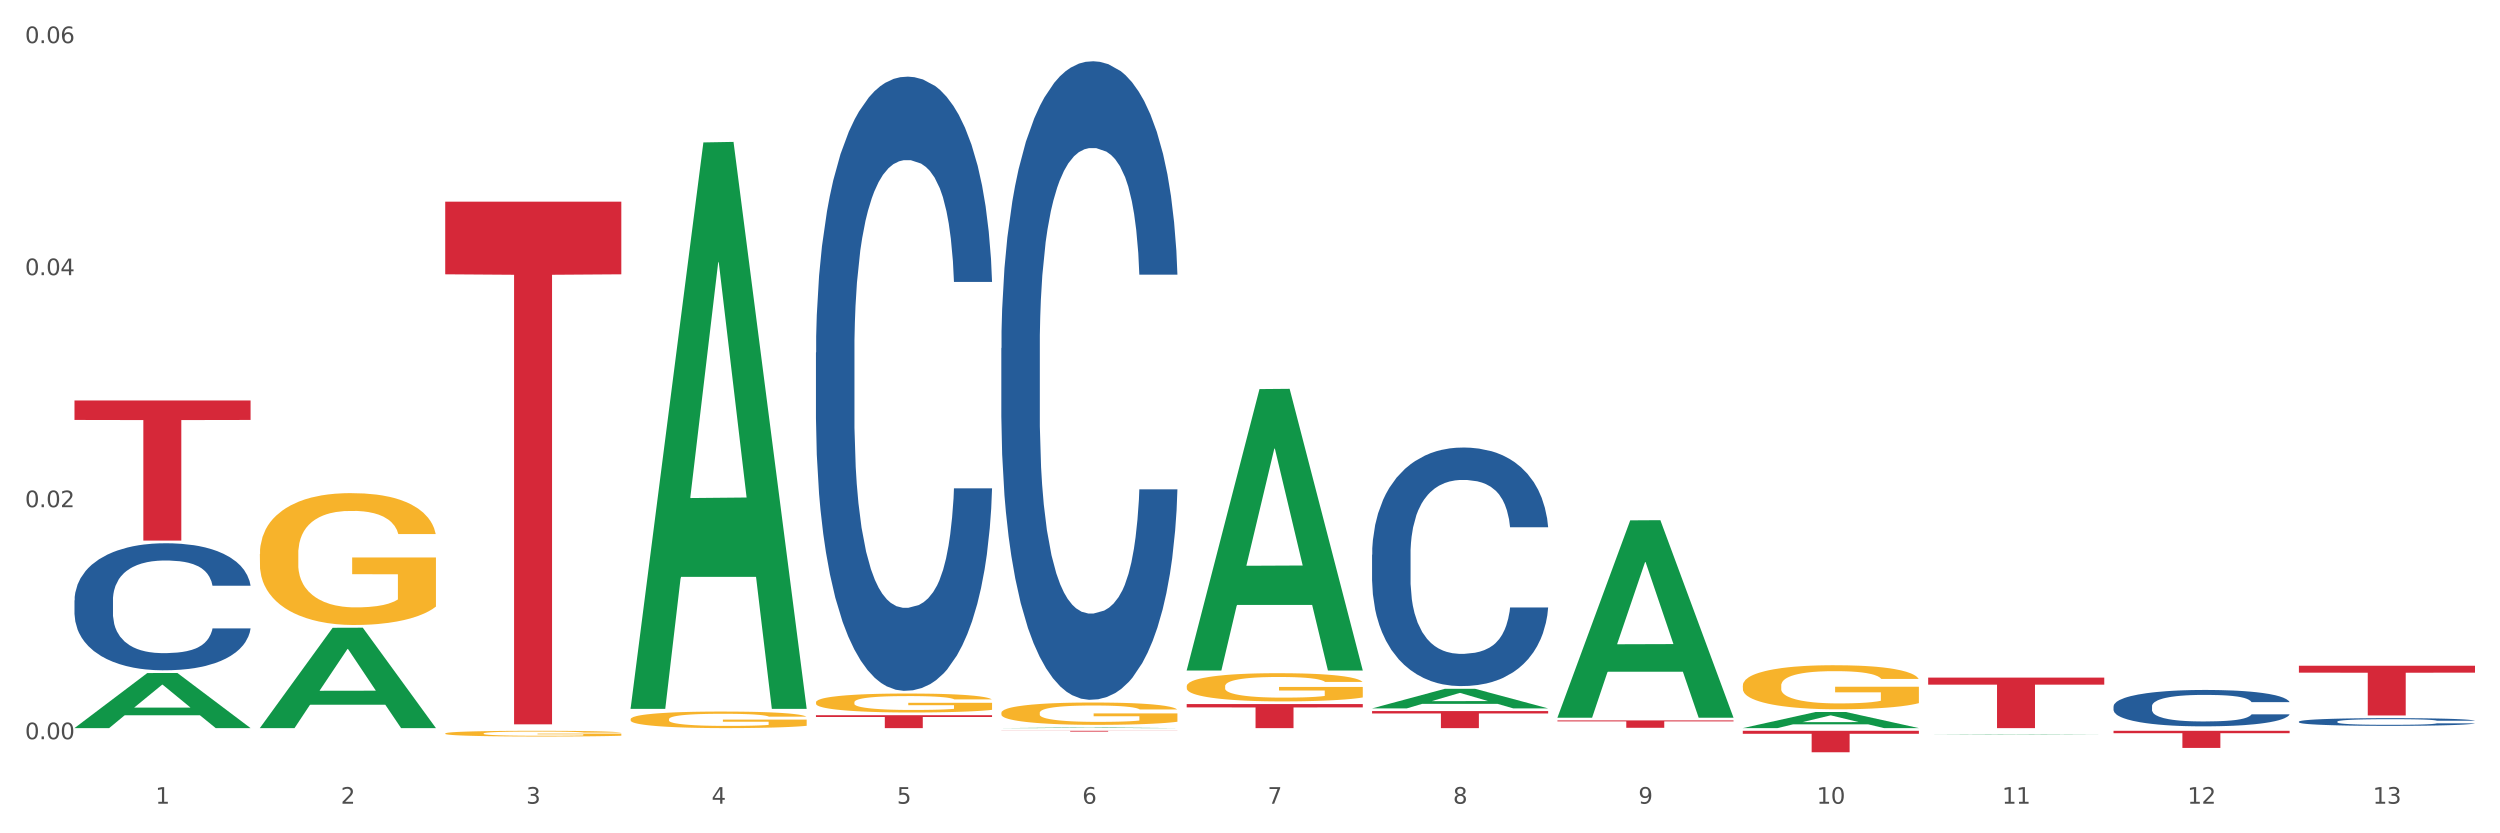 <?xml version="1.0" encoding="utf-8" standalone="no"?>
<!DOCTYPE svg PUBLIC "-//W3C//DTD SVG 1.1//EN"
  "http://www.w3.org/Graphics/SVG/1.1/DTD/svg11.dtd">
<svg xmlns:xlink="http://www.w3.org/1999/xlink" width="1080pt" height="360pt" viewBox="0 0 1080 360" xmlns="http://www.w3.org/2000/svg" version="1.1">
 <rect x="0" y="0" width="1080" height="360" fill="#333333" stroke="none"/>
 <defs>
  <style type="text/css">*{stroke-linejoin: round; stroke-linecap: butt}</style>
 </defs>
 <g id="figure_1">
  <g id="patch_1">
   <path d="M 0 360 
L 1080 360 
L 1080 0 
L 0 0 
z
" style="fill: #ffffff; stroke: #ffffff; stroke-linejoin: miter"/>
  </g>
  <g id="axes_1">
   <g id="matplotlib.axis_1">
    <g id="xtick_1">
     <g id="text_1">
      <!-- 1 -->
      <g style="fill: #4d4d4d" transform="translate(67.159 347.204) scale(0.096 -0.096)">
       <defs>
        <path id="DejaVuSans-31" d="M 794 531 
L 1825 531 
L 1825 4091 
L 703 3866 
L 703 4441 
L 1819 4666 
L 2450 4666 
L 2450 531 
L 3481 531 
L 3481 0 
L 794 0 
L 794 531 
z
" transform="scale(0.016)"/>
       </defs>
       <use xlink:href="#DejaVuSans-31"/>
      </g>
     </g>
    </g>
    <g id="xtick_2">
     <g id="text_2">
      <!-- 2 -->
      <g style="fill: #4d4d4d" transform="translate(147.238 347.204) scale(0.096 -0.096)">
       <defs>
        <path id="DejaVuSans-32" d="M 1228 531 
L 3431 531 
L 3431 0 
L 469 0 
L 469 531 
Q 828 903 1448 1529 
Q 2069 2156 2228 2338 
Q 2531 2678 2651 2914 
Q 2772 3150 2772 3378 
Q 2772 3750 2511 3984 
Q 2250 4219 1831 4219 
Q 1534 4219 1204 4116 
Q 875 4013 500 3803 
L 500 4441 
Q 881 4594 1212 4672 
Q 1544 4750 1819 4750 
Q 2544 4750 2975 4387 
Q 3406 4025 3406 3419 
Q 3406 3131 3298 2873 
Q 3191 2616 2906 2266 
Q 2828 2175 2409 1742 
Q 1991 1309 1228 531 
z
" transform="scale(0.016)"/>
       </defs>
       <use xlink:href="#DejaVuSans-32"/>
      </g>
     </g>
    </g>
    <g id="xtick_3">
     <g id="text_3">
      <!-- 3 -->
      <g style="fill: #4d4d4d" transform="translate(227.317 347.204) scale(0.096 -0.096)">
       <defs>
        <path id="DejaVuSans-33" d="M 2597 2516 
Q 3050 2419 3304 2112 
Q 3559 1806 3559 1356 
Q 3559 666 3084 287 
Q 2609 -91 1734 -91 
Q 1441 -91 1130 -33 
Q 819 25 488 141 
L 488 750 
Q 750 597 1062 519 
Q 1375 441 1716 441 
Q 2309 441 2620 675 
Q 2931 909 2931 1356 
Q 2931 1769 2642 2001 
Q 2353 2234 1838 2234 
L 1294 2234 
L 1294 2753 
L 1863 2753 
Q 2328 2753 2575 2939 
Q 2822 3125 2822 3475 
Q 2822 3834 2567 4026 
Q 2313 4219 1838 4219 
Q 1578 4219 1281 4162 
Q 984 4106 628 3988 
L 628 4550 
Q 988 4650 1302 4700 
Q 1616 4750 1894 4750 
Q 2613 4750 3031 4423 
Q 3450 4097 3450 3541 
Q 3450 3153 3228 2886 
Q 3006 2619 2597 2516 
z
" transform="scale(0.016)"/>
       </defs>
       <use xlink:href="#DejaVuSans-33"/>
      </g>
     </g>
    </g>
    <g id="xtick_4">
     <g id="text_4">
      <!-- 4 -->
      <g style="fill: #4d4d4d" transform="translate(307.396 347.204) scale(0.096 -0.096)">
       <defs>
        <path id="DejaVuSans-34" d="M 2419 4116 
L 825 1625 
L 2419 1625 
L 2419 4116 
z
M 2253 4666 
L 3047 4666 
L 3047 1625 
L 3713 1625 
L 3713 1100 
L 3047 1100 
L 3047 0 
L 2419 0 
L 2419 1100 
L 313 1100 
L 313 1709 
L 2253 4666 
z
" transform="scale(0.016)"/>
       </defs>
       <use xlink:href="#DejaVuSans-34"/>
      </g>
     </g>
    </g>
    <g id="xtick_5">
     <g id="text_5">
      <!-- 5 -->
      <g style="fill: #4d4d4d" transform="translate(387.475 347.204) scale(0.096 -0.096)">
       <defs>
        <path id="DejaVuSans-35" d="M 691 4666 
L 3169 4666 
L 3169 4134 
L 1269 4134 
L 1269 2991 
Q 1406 3038 1543 3061 
Q 1681 3084 1819 3084 
Q 2600 3084 3056 2656 
Q 3513 2228 3513 1497 
Q 3513 744 3044 326 
Q 2575 -91 1722 -91 
Q 1428 -91 1123 -41 
Q 819 9 494 109 
L 494 744 
Q 775 591 1075 516 
Q 1375 441 1709 441 
Q 2250 441 2565 725 
Q 2881 1009 2881 1497 
Q 2881 1984 2565 2268 
Q 2250 2553 1709 2553 
Q 1456 2553 1204 2497 
Q 953 2441 691 2322 
L 691 4666 
z
" transform="scale(0.016)"/>
       </defs>
       <use xlink:href="#DejaVuSans-35"/>
      </g>
     </g>
    </g>
    <g id="xtick_6">
     <g id="text_6">
      <!-- 6 -->
      <g style="fill: #4d4d4d" transform="translate(467.554 347.204) scale(0.096 -0.096)">
       <defs>
        <path id="DejaVuSans-36" d="M 2113 2584 
Q 1688 2584 1439 2293 
Q 1191 2003 1191 1497 
Q 1191 994 1439 701 
Q 1688 409 2113 409 
Q 2538 409 2786 701 
Q 3034 994 3034 1497 
Q 3034 2003 2786 2293 
Q 2538 2584 2113 2584 
z
M 3366 4563 
L 3366 3988 
Q 3128 4100 2886 4159 
Q 2644 4219 2406 4219 
Q 1781 4219 1451 3797 
Q 1122 3375 1075 2522 
Q 1259 2794 1537 2939 
Q 1816 3084 2150 3084 
Q 2853 3084 3261 2657 
Q 3669 2231 3669 1497 
Q 3669 778 3244 343 
Q 2819 -91 2113 -91 
Q 1303 -91 875 529 
Q 447 1150 447 2328 
Q 447 3434 972 4092 
Q 1497 4750 2381 4750 
Q 2619 4750 2861 4703 
Q 3103 4656 3366 4563 
z
" transform="scale(0.016)"/>
       </defs>
       <use xlink:href="#DejaVuSans-36"/>
      </g>
     </g>
    </g>
    <g id="xtick_7">
     <g id="text_7">
      <!-- 7 -->
      <g style="fill: #4d4d4d" transform="translate(547.634 347.204) scale(0.096 -0.096)">
       <defs>
        <path id="DejaVuSans-37" d="M 525 4666 
L 3525 4666 
L 3525 4397 
L 1831 0 
L 1172 0 
L 2766 4134 
L 525 4134 
L 525 4666 
z
" transform="scale(0.016)"/>
       </defs>
       <use xlink:href="#DejaVuSans-37"/>
      </g>
     </g>
    </g>
    <g id="xtick_8">
     <g id="text_8">
      <!-- 8 -->
      <g style="fill: #4d4d4d" transform="translate(627.713 347.204) scale(0.096 -0.096)">
       <defs>
        <path id="DejaVuSans-38" d="M 2034 2216 
Q 1584 2216 1326 1975 
Q 1069 1734 1069 1313 
Q 1069 891 1326 650 
Q 1584 409 2034 409 
Q 2484 409 2743 651 
Q 3003 894 3003 1313 
Q 3003 1734 2745 1975 
Q 2488 2216 2034 2216 
z
M 1403 2484 
Q 997 2584 770 2862 
Q 544 3141 544 3541 
Q 544 4100 942 4425 
Q 1341 4750 2034 4750 
Q 2731 4750 3128 4425 
Q 3525 4100 3525 3541 
Q 3525 3141 3298 2862 
Q 3072 2584 2669 2484 
Q 3125 2378 3379 2068 
Q 3634 1759 3634 1313 
Q 3634 634 3220 271 
Q 2806 -91 2034 -91 
Q 1263 -91 848 271 
Q 434 634 434 1313 
Q 434 1759 690 2068 
Q 947 2378 1403 2484 
z
M 1172 3481 
Q 1172 3119 1398 2916 
Q 1625 2713 2034 2713 
Q 2441 2713 2670 2916 
Q 2900 3119 2900 3481 
Q 2900 3844 2670 4047 
Q 2441 4250 2034 4250 
Q 1625 4250 1398 4047 
Q 1172 3844 1172 3481 
z
" transform="scale(0.016)"/>
       </defs>
       <use xlink:href="#DejaVuSans-38"/>
      </g>
     </g>
    </g>
    <g id="xtick_9">
     <g id="text_9">
      <!-- 9 -->
      <g style="fill: #4d4d4d" transform="translate(707.792 347.204) scale(0.096 -0.096)">
       <defs>
        <path id="DejaVuSans-39" d="M 703 97 
L 703 672 
Q 941 559 1184 500 
Q 1428 441 1663 441 
Q 2288 441 2617 861 
Q 2947 1281 2994 2138 
Q 2813 1869 2534 1725 
Q 2256 1581 1919 1581 
Q 1219 1581 811 2004 
Q 403 2428 403 3163 
Q 403 3881 828 4315 
Q 1253 4750 1959 4750 
Q 2769 4750 3195 4129 
Q 3622 3509 3622 2328 
Q 3622 1225 3098 567 
Q 2575 -91 1691 -91 
Q 1453 -91 1209 -44 
Q 966 3 703 97 
z
M 1959 2075 
Q 2384 2075 2632 2365 
Q 2881 2656 2881 3163 
Q 2881 3666 2632 3958 
Q 2384 4250 1959 4250 
Q 1534 4250 1286 3958 
Q 1038 3666 1038 3163 
Q 1038 2656 1286 2365 
Q 1534 2075 1959 2075 
z
" transform="scale(0.016)"/>
       </defs>
       <use xlink:href="#DejaVuSans-39"/>
      </g>
     </g>
    </g>
    <g id="xtick_10">
     <g id="text_10">
      <!-- 10 -->
      <g style="fill: #4d4d4d" transform="translate(784.817 347.204) scale(0.096 -0.096)">
       <defs>
        <path id="DejaVuSans-30" d="M 2034 4250 
Q 1547 4250 1301 3770 
Q 1056 3291 1056 2328 
Q 1056 1369 1301 889 
Q 1547 409 2034 409 
Q 2525 409 2770 889 
Q 3016 1369 3016 2328 
Q 3016 3291 2770 3770 
Q 2525 4250 2034 4250 
z
M 2034 4750 
Q 2819 4750 3233 4129 
Q 3647 3509 3647 2328 
Q 3647 1150 3233 529 
Q 2819 -91 2034 -91 
Q 1250 -91 836 529 
Q 422 1150 422 2328 
Q 422 3509 836 4129 
Q 1250 4750 2034 4750 
z
" transform="scale(0.016)"/>
       </defs>
       <use xlink:href="#DejaVuSans-31"/>
       <use xlink:href="#DejaVuSans-30" transform="translate(63.623 0)"/>
      </g>
     </g>
    </g>
    <g id="xtick_11">
     <g id="text_11">
      <!-- 11 -->
      <g style="fill: #4d4d4d" transform="translate(864.896 347.204) scale(0.096 -0.096)">
       <use xlink:href="#DejaVuSans-31"/>
       <use xlink:href="#DejaVuSans-31" transform="translate(63.623 0)"/>
      </g>
     </g>
    </g>
    <g id="xtick_12">
     <g id="text_12">
      <!-- 12 -->
      <g style="fill: #4d4d4d" transform="translate(944.975 347.204) scale(0.096 -0.096)">
       <use xlink:href="#DejaVuSans-31"/>
       <use xlink:href="#DejaVuSans-32" transform="translate(63.623 0)"/>
      </g>
     </g>
    </g>
    <g id="xtick_13">
     <g id="text_13">
      <!-- 13 -->
      <g style="fill: #4d4d4d" transform="translate(1025.054 347.204) scale(0.096 -0.096)">
       <use xlink:href="#DejaVuSans-31"/>
       <use xlink:href="#DejaVuSans-33" transform="translate(63.623 0)"/>
      </g>
     </g>
    </g>
    <g id="xtick_14"/>
    <g id="xtick_15"/>
    <g id="xtick_16"/>
    <g id="xtick_17"/>
    <g id="xtick_18"/>
    <g id="xtick_19"/>
    <g id="xtick_20"/>
    <g id="xtick_21"/>
    <g id="xtick_22"/>
    <g id="xtick_23"/>
    <g id="xtick_24"/>
    <g id="xtick_25"/>
   </g>
   <g id="matplotlib.axis_2">
    <g id="ytick_1">
     <g id="text_14">
      <!-- 0.00 -->
      <g style="fill: #4d4d4d" transform="translate(10.8 319.35) scale(0.096 -0.096)">
       <defs>
        <path id="DejaVuSans-2e" d="M 684 794 
L 1344 794 
L 1344 0 
L 684 0 
L 684 794 
z
" transform="scale(0.016)"/>
       </defs>
       <use xlink:href="#DejaVuSans-30"/>
       <use xlink:href="#DejaVuSans-2e" transform="translate(63.623 0)"/>
       <use xlink:href="#DejaVuSans-30" transform="translate(95.41 0)"/>
       <use xlink:href="#DejaVuSans-30" transform="translate(159.033 0)"/>
      </g>
     </g>
    </g>
    <g id="ytick_2">
     <g id="text_15">
      <!-- 0.02 -->
      <g style="fill: #4d4d4d" transform="translate(10.8 219.111) scale(0.096 -0.096)">
       <use xlink:href="#DejaVuSans-30"/>
       <use xlink:href="#DejaVuSans-2e" transform="translate(63.623 0)"/>
       <use xlink:href="#DejaVuSans-30" transform="translate(95.41 0)"/>
       <use xlink:href="#DejaVuSans-32" transform="translate(159.033 0)"/>
      </g>
     </g>
    </g>
    <g id="ytick_3">
     <g id="text_16">
      <!-- 0.04 -->
      <g style="fill: #4d4d4d" transform="translate(10.8 118.872) scale(0.096 -0.096)">
       <use xlink:href="#DejaVuSans-30"/>
       <use xlink:href="#DejaVuSans-2e" transform="translate(63.623 0)"/>
       <use xlink:href="#DejaVuSans-30" transform="translate(95.41 0)"/>
       <use xlink:href="#DejaVuSans-34" transform="translate(159.033 0)"/>
      </g>
     </g>
    </g>
    <g id="ytick_4">
     <g id="text_17">
      <!-- 0.06 -->
      <g style="fill: #4d4d4d" transform="translate(10.8 18.633) scale(0.096 -0.096)">
       <use xlink:href="#DejaVuSans-30"/>
       <use xlink:href="#DejaVuSans-2e" transform="translate(63.623 0)"/>
       <use xlink:href="#DejaVuSans-30" transform="translate(95.41 0)"/>
       <use xlink:href="#DejaVuSans-36" transform="translate(159.033 0)"/>
      </g>
     </g>
    </g>
    <g id="ytick_5"/>
    <g id="ytick_6"/>
    <g id="ytick_7"/>
   </g>
   <g id="PolyCollection_1">
    <path d="M 32.175 314.501 
L 32.253 314.479 
L 63.625 290.755 
L 76.644 290.732 
L 108.25 314.546 
L 93.192 314.546 
L 86.369 309 
L 53.978 309 
L 53.743 309.09 
L 47.155 314.546 
L 32.175 314.546 
L 32.175 314.501 
L 58.056 305.691 
L 82.291 305.669 
L 70.291 295.808 
L 70.134 295.763 
L 69.977 295.83 
L 57.978 305.669 
L 58.056 305.691 
L 32.175 314.501 
z
" clip-path="url(#p6a5f1aba1d)" style="fill: #109648"/>
    <path d="M 672.808 311.21 
L 748.883 311.21 
L 748.883 311.654 
L 718.958 311.657 
L 718.958 314.408 
L 702.553 314.408 
L 702.553 311.657 
L 672.808 311.654 
L 672.808 311.213 
L 672.808 311.21 
z
" clip-path="url(#p6a5f1aba1d)" style="fill: #d62839"/>
    <path d="M 592.729 307.191 
L 668.804 307.191 
L 668.804 308.213 
L 638.879 308.22 
L 638.879 314.546 
L 622.474 314.546 
L 622.474 308.22 
L 592.729 308.213 
L 592.729 307.198 
L 592.729 307.191 
z
" clip-path="url(#p6a5f1aba1d)" style="fill: #d62839"/>
    <path d="M 512.65 304.161 
L 588.725 304.161 
L 588.725 305.604 
L 558.8 305.614 
L 558.8 314.546 
L 542.395 314.546 
L 542.395 305.614 
L 512.65 305.604 
L 512.65 304.171 
L 512.65 304.161 
z
" clip-path="url(#p6a5f1aba1d)" style="fill: #d62839"/>
    <path d="M 352.492 152.328 
L 352.582 152.085 
L 352.582 145.3 
L 352.851 136.092 
L 353.84 119.13 
L 355.099 106.287 
L 357.258 91.263 
L 358.427 84.962 
L 359.955 77.935 
L 363.103 66.546 
L 366.699 56.853 
L 369.217 51.522 
L 371.106 48.13 
L 375.332 42.072 
L 377.76 39.406 
L 380.278 37.225 
L 382.436 35.771 
L 386.033 34.075 
L 388.911 33.348 
L 392.238 33.106 
L 395.025 33.348 
L 398.712 34.317 
L 404.108 37.225 
L 406.176 38.921 
L 408.963 41.829 
L 411.841 45.706 
L 414.179 49.584 
L 416.877 55.157 
L 419.664 62.427 
L 422.362 71.635 
L 424.25 80.116 
L 425.779 89.082 
L 427.128 99.986 
L 428.117 111.86 
L 428.567 121.795 
L 412.111 121.795 
L 411.661 112.829 
L 410.762 103.136 
L 409.863 96.594 
L 408.874 91.263 
L 407.345 85.205 
L 405.996 81.328 
L 403.748 76.724 
L 401.68 73.816 
L 399.971 72.119 
L 397.903 70.665 
L 393.497 69.212 
L 390.349 69.212 
L 388.371 69.696 
L 385.943 70.908 
L 383.875 72.604 
L 381.447 75.512 
L 379.559 78.662 
L 377.67 82.782 
L 376.591 85.689 
L 374.972 91.02 
L 373.893 95.382 
L 372.455 102.894 
L 371.645 108.225 
L 370.207 122.037 
L 369.577 132.215 
L 369.307 139.242 
L 369.127 146.997 
L 369.127 184.799 
L 369.667 201.761 
L 370.117 209.031 
L 370.836 217.27 
L 372.185 227.932 
L 374.163 238.351 
L 376.231 245.863 
L 377.94 250.467 
L 379.559 253.86 
L 381.177 256.525 
L 383.155 258.949 
L 384.774 260.403 
L 387.202 261.857 
L 390.08 262.583 
L 392.328 262.583 
L 396.914 261.372 
L 398.982 260.16 
L 400.96 258.464 
L 403.118 255.798 
L 404.827 252.891 
L 405.816 250.71 
L 407.435 246.106 
L 408.694 241.259 
L 409.773 235.686 
L 410.492 230.839 
L 411.302 223.57 
L 411.931 215.331 
L 412.111 210.969 
L 428.567 210.969 
L 428.207 219.693 
L 427.578 228.174 
L 426.319 239.563 
L 425.33 246.106 
L 423.801 254.102 
L 422.182 260.887 
L 419.934 268.399 
L 417.866 273.973 
L 415.708 278.819 
L 413.37 283.181 
L 409.143 289.239 
L 407.615 290.935 
L 404.377 293.843 
L 401.86 295.539 
L 398.173 297.235 
L 394.396 298.205 
L 390.439 298.447 
L 386.932 297.962 
L 383.066 296.508 
L 380.638 295.054 
L 377.94 292.874 
L 374.793 289.481 
L 371.825 285.362 
L 369.038 280.515 
L 366.43 274.942 
L 364.002 268.641 
L 360.854 258.222 
L 358.516 248.044 
L 356.808 238.594 
L 355.639 230.597 
L 354.47 220.42 
L 353.84 213.392 
L 352.851 196.43 
L 352.492 180.679 
L 352.492 152.328 
z
" clip-path="url(#p6a5f1aba1d)" style="fill: #255c99"/>
    <path d="M 352.492 308.953 
L 428.567 308.953 
L 428.567 309.73 
L 398.641 309.735 
L 398.641 314.546 
L 382.237 314.546 
L 382.237 309.735 
L 352.492 309.73 
L 352.492 308.958 
L 352.492 308.953 
z
" clip-path="url(#p6a5f1aba1d)" style="fill: #d62839"/>
    <path d="M 192.333 87.12 
L 268.408 87.12 
L 268.408 118.497 
L 238.483 118.709 
L 238.483 312.905 
L 222.078 312.905 
L 222.078 118.709 
L 192.333 118.497 
L 192.333 87.332 
L 192.333 87.12 
z
" clip-path="url(#p6a5f1aba1d)" style="fill: #d62839"/>
    <path d="M 32.175 173.005 
L 108.25 173.005 
L 108.25 181.416 
L 78.325 181.473 
L 78.325 233.527 
L 61.92 233.527 
L 61.92 181.473 
L 32.175 181.416 
L 32.175 173.062 
L 32.175 173.005 
z
" clip-path="url(#p6a5f1aba1d)" style="fill: #d62839"/>
    <path d="M 752.887 296.174 
L 752.977 296.157 
L 752.977 295.531 
L 753.157 294.992 
L 754.055 293.687 
L 755.402 292.609 
L 756.39 292.035 
L 757.378 291.566 
L 758.546 291.096 
L 759.983 290.609 
L 762.588 289.896 
L 764.204 289.531 
L 766.18 289.148 
L 769.773 288.592 
L 772.378 288.279 
L 775.072 288.018 
L 779.473 287.705 
L 782.347 287.566 
L 785.401 287.461 
L 789.084 287.392 
L 791.868 287.374 
L 797.976 287.427 
L 803.185 287.583 
L 805.7 287.705 
L 808.933 287.914 
L 810.64 288.053 
L 813.424 288.331 
L 816.298 288.696 
L 818.274 289.009 
L 821.238 289.6 
L 823.484 290.192 
L 825.549 290.922 
L 826.627 291.426 
L 827.436 291.896 
L 828.154 292.435 
L 828.873 293.287 
L 812.706 293.287 
L 812.077 292.679 
L 811.089 292.105 
L 809.652 291.548 
L 808.394 291.2 
L 806.239 290.766 
L 804.263 290.487 
L 802.197 290.279 
L 799.682 290.105 
L 797.706 290.018 
L 794.922 289.948 
L 789.443 289.966 
L 785.76 290.105 
L 783.246 290.279 
L 781.629 290.435 
L 780.192 290.609 
L 778.575 290.853 
L 776.689 291.218 
L 775.342 291.548 
L 773.994 291.966 
L 772.917 292.383 
L 771.929 292.87 
L 771.12 293.392 
L 770.492 293.931 
L 769.953 294.592 
L 769.504 295.687 
L 769.504 298.07 
L 769.683 298.609 
L 770.132 299.322 
L 770.671 299.861 
L 771.569 300.504 
L 772.378 300.939 
L 773.905 301.565 
L 775.611 302.087 
L 776.958 302.417 
L 778.306 302.696 
L 780.641 303.078 
L 783.246 303.391 
L 785.491 303.583 
L 788.545 303.757 
L 790.611 303.826 
L 792.407 303.861 
L 796.808 303.861 
L 799.952 303.809 
L 803.454 303.687 
L 806.149 303.53 
L 808.394 303.339 
L 810.909 303.026 
L 812.526 302.73 
L 812.526 299.096 
L 792.766 299.078 
L 792.766 296.661 
L 828.963 296.661 
L 828.963 303.757 
L 827.436 304.122 
L 825.729 304.452 
L 823.933 304.748 
L 821.238 305.113 
L 818.005 305.461 
L 815.131 305.704 
L 812.077 305.913 
L 808.484 306.104 
L 803.814 306.278 
L 800.94 306.348 
L 797.347 306.4 
L 793.125 306.417 
L 789.443 306.383 
L 785.85 306.296 
L 782.078 306.139 
L 778.395 305.913 
L 775.611 305.687 
L 772.827 305.409 
L 769.863 305.043 
L 767.528 304.696 
L 765.731 304.383 
L 763.755 303.983 
L 761.6 303.461 
L 759.983 302.991 
L 758.546 302.504 
L 757.019 301.878 
L 755.941 301.339 
L 754.863 300.661 
L 754.235 300.157 
L 753.516 299.374 
L 752.977 298.278 
L 752.887 296.174 
z
" clip-path="url(#p6a5f1aba1d)" style="fill: #f7b32b"/>
    <path d="M 752.887 315.703 
L 828.963 315.703 
L 828.963 316.992 
L 799.037 317.001 
L 799.037 324.983 
L 782.632 324.983 
L 782.632 317.001 
L 752.887 316.992 
L 752.887 315.711 
L 752.887 315.703 
z
" clip-path="url(#p6a5f1aba1d)" style="fill: #d62839"/>
    <path d="M 512.65 296.449 
L 512.74 296.437 
L 512.74 296.037 
L 512.919 295.692 
L 513.818 294.857 
L 515.165 294.167 
L 516.153 293.8 
L 517.141 293.499 
L 518.308 293.199 
L 519.745 292.887 
L 522.35 292.431 
L 523.967 292.197 
L 525.943 291.952 
L 529.536 291.596 
L 532.14 291.396 
L 534.835 291.229 
L 539.236 291.028 
L 542.11 290.939 
L 545.164 290.873 
L 548.846 290.828 
L 551.631 290.817 
L 557.738 290.85 
L 562.948 290.95 
L 565.462 291.028 
L 568.696 291.162 
L 570.402 291.251 
L 573.187 291.429 
L 576.061 291.663 
L 578.037 291.863 
L 581.001 292.242 
L 583.246 292.62 
L 585.312 293.087 
L 586.39 293.41 
L 587.198 293.711 
L 587.917 294.056 
L 588.635 294.601 
L 572.468 294.601 
L 571.839 294.211 
L 570.851 293.844 
L 569.414 293.488 
L 568.157 293.265 
L 566.001 292.987 
L 564.025 292.809 
L 561.96 292.676 
L 559.445 292.564 
L 557.469 292.509 
L 554.684 292.464 
L 549.206 292.475 
L 545.523 292.564 
L 543.008 292.676 
L 541.391 292.776 
L 539.954 292.887 
L 538.338 293.043 
L 536.451 293.277 
L 535.104 293.488 
L 533.757 293.755 
L 532.679 294.022 
L 531.691 294.334 
L 530.883 294.668 
L 530.254 295.013 
L 529.715 295.436 
L 529.266 296.137 
L 529.266 297.662 
L 529.446 298.007 
L 529.895 298.463 
L 530.434 298.808 
L 531.332 299.22 
L 532.14 299.498 
L 533.667 299.899 
L 535.374 300.233 
L 536.721 300.444 
L 538.068 300.622 
L 540.403 300.867 
L 543.008 301.067 
L 545.254 301.19 
L 548.307 301.301 
L 550.373 301.346 
L 552.169 301.368 
L 556.571 301.368 
L 559.714 301.335 
L 563.217 301.257 
L 565.912 301.157 
L 568.157 301.034 
L 570.672 300.834 
L 572.289 300.645 
L 572.289 298.318 
L 552.529 298.307 
L 552.529 296.76 
L 588.725 296.76 
L 588.725 301.301 
L 587.198 301.535 
L 585.492 301.746 
L 583.695 301.936 
L 581.001 302.169 
L 577.767 302.392 
L 574.893 302.548 
L 571.839 302.681 
L 568.247 302.804 
L 563.576 302.915 
L 560.702 302.96 
L 557.109 302.993 
L 552.888 303.004 
L 549.206 302.982 
L 545.613 302.926 
L 541.841 302.826 
L 538.158 302.681 
L 535.374 302.537 
L 532.589 302.359 
L 529.625 302.125 
L 527.29 301.902 
L 525.494 301.702 
L 523.518 301.446 
L 521.362 301.112 
L 519.745 300.812 
L 518.308 300.5 
L 516.781 300.099 
L 515.704 299.754 
L 514.626 299.32 
L 513.997 298.997 
L 513.279 298.496 
L 512.74 297.795 
L 512.65 296.449 
z
" clip-path="url(#p6a5f1aba1d)" style="fill: #f7b32b"/>
    <path d="M 352.492 303.389 
L 352.581 303.382 
L 352.581 303.113 
L 352.761 302.881 
L 353.659 302.32 
L 355.006 301.856 
L 355.994 301.609 
L 356.982 301.407 
L 358.15 301.205 
L 359.587 300.995 
L 362.192 300.689 
L 363.809 300.532 
L 365.785 300.367 
L 369.377 300.128 
L 371.982 299.993 
L 374.676 299.881 
L 379.078 299.746 
L 381.952 299.686 
L 385.005 299.641 
L 388.688 299.611 
L 391.472 299.604 
L 397.58 299.626 
L 402.789 299.694 
L 405.304 299.746 
L 408.538 299.836 
L 410.244 299.896 
L 413.028 300.015 
L 415.903 300.172 
L 417.879 300.307 
L 420.843 300.561 
L 423.088 300.816 
L 425.154 301.13 
L 426.232 301.347 
L 427.04 301.549 
L 427.758 301.781 
L 428.477 302.147 
L 412.31 302.147 
L 411.681 301.886 
L 410.693 301.639 
L 409.256 301.399 
L 407.999 301.25 
L 405.843 301.063 
L 403.867 300.943 
L 401.801 300.853 
L 399.286 300.778 
L 397.31 300.741 
L 394.526 300.711 
L 389.047 300.719 
L 385.365 300.778 
L 382.85 300.853 
L 381.233 300.921 
L 379.796 300.995 
L 378.179 301.1 
L 376.293 301.257 
L 374.946 301.399 
L 373.599 301.579 
L 372.521 301.758 
L 371.533 301.968 
L 370.724 302.192 
L 370.096 302.424 
L 369.557 302.709 
L 369.108 303.18 
L 369.108 304.205 
L 369.287 304.437 
L 369.737 304.743 
L 370.275 304.975 
L 371.174 305.252 
L 371.982 305.439 
L 373.509 305.708 
L 375.215 305.933 
L 376.563 306.075 
L 377.91 306.195 
L 380.245 306.359 
L 382.85 306.494 
L 385.095 306.576 
L 388.149 306.651 
L 390.215 306.681 
L 392.011 306.696 
L 396.412 306.696 
L 399.556 306.674 
L 403.059 306.621 
L 405.753 306.554 
L 407.999 306.472 
L 410.514 306.337 
L 412.13 306.21 
L 412.13 304.646 
L 392.37 304.639 
L 392.37 303.599 
L 428.567 303.599 
L 428.567 306.651 
L 427.04 306.808 
L 425.333 306.95 
L 423.537 307.078 
L 420.843 307.235 
L 417.609 307.384 
L 414.735 307.489 
L 411.681 307.579 
L 408.088 307.661 
L 403.418 307.736 
L 400.544 307.766 
L 396.951 307.788 
L 392.73 307.796 
L 389.047 307.781 
L 385.455 307.743 
L 381.682 307.676 
L 378 307.579 
L 375.215 307.481 
L 372.431 307.362 
L 369.467 307.205 
L 367.132 307.055 
L 365.335 306.92 
L 363.359 306.748 
L 361.204 306.524 
L 359.587 306.322 
L 358.15 306.112 
L 356.623 305.843 
L 355.545 305.611 
L 354.468 305.319 
L 353.839 305.103 
L 353.12 304.766 
L 352.581 304.295 
L 352.492 303.389 
z
" clip-path="url(#p6a5f1aba1d)" style="fill: #f7b32b"/>
    <path d="M 272.412 310.696 
L 272.502 310.69 
L 272.502 310.454 
L 272.682 310.252 
L 273.58 309.762 
L 274.927 309.356 
L 275.915 309.141 
L 276.903 308.964 
L 278.071 308.788 
L 279.508 308.605 
L 282.113 308.337 
L 283.729 308.2 
L 285.705 308.056 
L 289.298 307.847 
L 291.903 307.729 
L 294.597 307.631 
L 298.998 307.513 
L 301.873 307.461 
L 304.926 307.422 
L 308.609 307.396 
L 311.393 307.389 
L 317.501 307.409 
L 322.71 307.468 
L 325.225 307.513 
L 328.458 307.592 
L 330.165 307.644 
L 332.949 307.749 
L 335.823 307.886 
L 337.799 308.004 
L 340.763 308.226 
L 343.009 308.448 
L 345.075 308.722 
L 346.152 308.912 
L 346.961 309.088 
L 347.679 309.291 
L 348.398 309.611 
L 332.231 309.611 
L 331.602 309.383 
L 330.614 309.167 
L 329.177 308.958 
L 327.919 308.827 
L 325.764 308.664 
L 323.788 308.559 
L 321.722 308.481 
L 319.207 308.415 
L 317.231 308.383 
L 314.447 308.356 
L 308.968 308.363 
L 305.286 308.415 
L 302.771 308.481 
L 301.154 308.539 
L 299.717 308.605 
L 298.1 308.696 
L 296.214 308.834 
L 294.867 308.958 
L 293.52 309.115 
L 292.442 309.271 
L 291.454 309.454 
L 290.645 309.651 
L 290.017 309.853 
L 289.478 310.101 
L 289.029 310.513 
L 289.029 311.409 
L 289.208 311.611 
L 289.657 311.879 
L 290.196 312.082 
L 291.094 312.324 
L 291.903 312.487 
L 293.43 312.722 
L 295.136 312.918 
L 296.483 313.043 
L 297.831 313.147 
L 300.166 313.291 
L 302.771 313.409 
L 305.016 313.48 
L 308.07 313.546 
L 310.136 313.572 
L 311.932 313.585 
L 316.333 313.585 
L 319.477 313.565 
L 322.98 313.52 
L 325.674 313.461 
L 327.919 313.389 
L 330.434 313.271 
L 332.051 313.16 
L 332.051 311.794 
L 312.291 311.788 
L 312.291 310.879 
L 348.488 310.879 
L 348.488 313.546 
L 346.961 313.683 
L 345.254 313.807 
L 343.458 313.918 
L 340.763 314.056 
L 337.53 314.186 
L 334.656 314.278 
L 331.602 314.356 
L 328.009 314.428 
L 323.339 314.493 
L 320.465 314.52 
L 316.872 314.539 
L 312.651 314.546 
L 308.968 314.533 
L 305.375 314.5 
L 301.603 314.441 
L 297.921 314.356 
L 295.136 314.271 
L 292.352 314.167 
L 289.388 314.029 
L 287.053 313.899 
L 285.256 313.781 
L 283.28 313.631 
L 281.125 313.435 
L 279.508 313.258 
L 278.071 313.075 
L 276.544 312.84 
L 275.466 312.637 
L 274.388 312.382 
L 273.76 312.193 
L 273.041 311.899 
L 272.502 311.487 
L 272.412 310.696 
z
" clip-path="url(#p6a5f1aba1d)" style="fill: #f7b32b"/>
    <path d="M 192.333 316.846 
L 192.423 316.844 
L 192.423 316.763 
L 192.603 316.693 
L 193.501 316.523 
L 194.848 316.383 
L 195.836 316.308 
L 196.824 316.247 
L 197.992 316.186 
L 199.429 316.123 
L 202.034 316.03 
L 203.65 315.983 
L 205.626 315.933 
L 209.219 315.861 
L 211.824 315.82 
L 214.518 315.786 
L 218.919 315.746 
L 221.793 315.728 
L 224.847 315.714 
L 228.53 315.705 
L 231.314 315.703 
L 237.422 315.709 
L 242.631 315.73 
L 245.146 315.746 
L 248.379 315.773 
L 250.086 315.791 
L 252.87 315.827 
L 255.744 315.874 
L 257.72 315.915 
L 260.684 315.992 
L 262.93 316.069 
L 264.995 316.164 
L 266.073 316.229 
L 266.882 316.29 
L 267.6 316.36 
L 268.319 316.471 
L 252.152 316.471 
L 251.523 316.392 
L 250.535 316.317 
L 249.098 316.245 
L 247.84 316.2 
L 245.685 316.143 
L 243.709 316.107 
L 241.643 316.08 
L 239.128 316.058 
L 237.152 316.046 
L 234.368 316.037 
L 228.889 316.039 
L 225.206 316.058 
L 222.692 316.08 
L 221.075 316.1 
L 219.638 316.123 
L 218.021 316.155 
L 216.135 316.202 
L 214.788 316.245 
L 213.44 316.299 
L 212.363 316.354 
L 211.375 316.417 
L 210.566 316.485 
L 209.937 316.555 
L 209.399 316.641 
L 208.949 316.783 
L 208.949 317.093 
L 209.129 317.163 
L 209.578 317.255 
L 210.117 317.325 
L 211.015 317.409 
L 211.824 317.466 
L 213.351 317.547 
L 215.057 317.615 
L 216.404 317.658 
L 217.752 317.694 
L 220.087 317.743 
L 222.692 317.784 
L 224.937 317.809 
L 227.991 317.832 
L 230.057 317.841 
L 231.853 317.845 
L 236.254 317.845 
L 239.398 317.838 
L 242.9 317.823 
L 245.595 317.802 
L 247.84 317.777 
L 250.355 317.737 
L 251.972 317.698 
L 251.972 317.226 
L 232.212 317.224 
L 232.212 316.91 
L 268.408 316.91 
L 268.408 317.832 
L 266.882 317.879 
L 265.175 317.922 
L 263.379 317.96 
L 260.684 318.008 
L 257.451 318.053 
L 254.577 318.085 
L 251.523 318.112 
L 247.93 318.137 
L 243.26 318.159 
L 240.386 318.168 
L 236.793 318.175 
L 232.571 318.177 
L 228.889 318.173 
L 225.296 318.162 
L 221.524 318.141 
L 217.841 318.112 
L 215.057 318.082 
L 212.273 318.046 
L 209.309 317.999 
L 206.974 317.954 
L 205.177 317.913 
L 203.201 317.861 
L 201.046 317.793 
L 199.429 317.732 
L 197.992 317.669 
L 196.465 317.588 
L 195.387 317.517 
L 194.309 317.429 
L 193.681 317.364 
L 192.962 317.262 
L 192.423 317.12 
L 192.333 316.846 
z
" clip-path="url(#p6a5f1aba1d)" style="fill: #f7b32b"/>
    <path d="M 112.254 239.357 
L 112.344 239.305 
L 112.344 237.432 
L 112.524 235.819 
L 113.422 231.916 
L 114.769 228.69 
L 115.757 226.973 
L 116.745 225.568 
L 117.913 224.164 
L 119.35 222.707 
L 121.954 220.573 
L 123.571 219.481 
L 125.547 218.336 
L 129.14 216.671 
L 131.744 215.734 
L 134.439 214.954 
L 138.84 214.017 
L 141.714 213.601 
L 144.768 213.289 
L 148.45 213.081 
L 151.235 213.029 
L 157.342 213.185 
L 162.552 213.653 
L 165.067 214.017 
L 168.3 214.642 
L 170.007 215.058 
L 172.791 215.891 
L 175.665 216.983 
L 177.641 217.92 
L 180.605 219.689 
L 182.85 221.458 
L 184.916 223.643 
L 185.994 225.152 
L 186.802 226.557 
L 187.521 228.17 
L 188.24 230.72 
L 172.072 230.72 
L 171.444 228.898 
L 170.456 227.181 
L 169.019 225.516 
L 167.761 224.476 
L 165.606 223.175 
L 163.63 222.342 
L 161.564 221.718 
L 159.049 221.198 
L 157.073 220.938 
L 154.289 220.729 
L 148.81 220.781 
L 145.127 221.198 
L 142.612 221.718 
L 140.996 222.186 
L 139.559 222.707 
L 137.942 223.435 
L 136.056 224.528 
L 134.708 225.516 
L 133.361 226.765 
L 132.283 228.014 
L 131.295 229.471 
L 130.487 231.032 
L 129.858 232.645 
L 129.319 234.622 
L 128.87 237.9 
L 128.87 245.028 
L 129.05 246.641 
L 129.499 248.774 
L 130.038 250.387 
L 130.936 252.313 
L 131.744 253.613 
L 133.271 255.487 
L 134.978 257.048 
L 136.325 258.036 
L 137.672 258.869 
L 140.008 260.013 
L 142.612 260.95 
L 144.858 261.522 
L 147.912 262.043 
L 149.977 262.251 
L 151.774 262.355 
L 156.175 262.355 
L 159.318 262.199 
L 162.821 261.834 
L 165.516 261.366 
L 167.761 260.794 
L 170.276 259.857 
L 171.893 258.973 
L 171.893 248.098 
L 152.133 248.046 
L 152.133 240.814 
L 188.329 240.814 
L 188.329 262.043 
L 186.802 263.135 
L 185.096 264.124 
L 183.3 265.008 
L 180.605 266.101 
L 177.372 267.142 
L 174.497 267.87 
L 171.444 268.494 
L 167.851 269.067 
L 163.181 269.587 
L 160.306 269.795 
L 156.714 269.951 
L 152.492 270.003 
L 148.81 269.899 
L 145.217 269.639 
L 141.445 269.171 
L 137.762 268.494 
L 134.978 267.818 
L 132.194 266.986 
L 129.23 265.893 
L 126.894 264.852 
L 125.098 263.916 
L 123.122 262.719 
L 120.966 261.158 
L 119.35 259.753 
L 117.913 258.296 
L 116.386 256.423 
L 115.308 254.81 
L 114.23 252.781 
L 113.601 251.272 
L 112.883 248.931 
L 112.344 245.653 
L 112.254 239.357 
z
" clip-path="url(#p6a5f1aba1d)" style="fill: #f7b32b"/>
    <path d="M 993.125 311.733 
L 993.215 311.73 
L 993.215 311.645 
L 993.485 311.529 
L 994.474 311.316 
L 995.733 311.155 
L 997.891 310.966 
L 999.06 310.887 
L 1000.588 310.798 
L 1003.736 310.655 
L 1007.333 310.533 
L 1009.851 310.466 
L 1011.739 310.424 
L 1015.965 310.348 
L 1018.393 310.314 
L 1020.911 310.287 
L 1023.069 310.268 
L 1026.666 310.247 
L 1029.544 310.238 
L 1032.871 310.235 
L 1035.659 310.238 
L 1039.345 310.25 
L 1044.741 310.287 
L 1046.809 310.308 
L 1049.597 310.344 
L 1052.474 310.393 
L 1054.812 310.442 
L 1057.51 310.512 
L 1060.298 310.603 
L 1062.995 310.719 
L 1064.884 310.826 
L 1066.412 310.938 
L 1067.761 311.075 
L 1068.75 311.225 
L 1069.2 311.35 
L 1052.744 311.35 
L 1052.294 311.237 
L 1051.395 311.115 
L 1050.496 311.033 
L 1049.507 310.966 
L 1047.978 310.89 
L 1046.629 310.841 
L 1044.381 310.783 
L 1042.313 310.747 
L 1040.604 310.725 
L 1038.536 310.707 
L 1034.13 310.689 
L 1030.983 310.689 
L 1029.004 310.695 
L 1026.576 310.71 
L 1024.508 310.731 
L 1022.08 310.768 
L 1020.192 310.807 
L 1018.303 310.859 
L 1017.224 310.896 
L 1015.606 310.963 
L 1014.527 311.018 
L 1013.088 311.112 
L 1012.278 311.179 
L 1010.84 311.353 
L 1010.21 311.481 
L 1009.94 311.569 
L 1009.761 311.666 
L 1009.761 312.141 
L 1010.3 312.355 
L 1010.75 312.446 
L 1011.469 312.55 
L 1012.818 312.684 
L 1014.796 312.815 
L 1016.865 312.909 
L 1018.573 312.967 
L 1020.192 313.01 
L 1021.81 313.043 
L 1023.789 313.073 
L 1025.407 313.092 
L 1027.835 313.11 
L 1030.713 313.119 
L 1032.961 313.119 
L 1037.547 313.104 
L 1039.615 313.089 
L 1041.594 313.067 
L 1043.752 313.034 
L 1045.46 312.997 
L 1046.449 312.97 
L 1048.068 312.912 
L 1049.327 312.851 
L 1050.406 312.781 
L 1051.125 312.72 
L 1051.935 312.629 
L 1052.564 312.525 
L 1052.744 312.47 
L 1069.2 312.47 
L 1068.84 312.58 
L 1068.211 312.687 
L 1066.952 312.83 
L 1065.963 312.912 
L 1064.434 313.013 
L 1062.815 313.098 
L 1060.567 313.192 
L 1058.499 313.262 
L 1056.341 313.323 
L 1054.003 313.378 
L 1049.777 313.454 
L 1048.248 313.476 
L 1045.011 313.512 
L 1042.493 313.533 
L 1038.806 313.555 
L 1035.029 313.567 
L 1031.072 313.57 
L 1027.565 313.564 
L 1023.699 313.546 
L 1021.271 313.527 
L 1018.573 313.5 
L 1015.426 313.457 
L 1012.458 313.405 
L 1009.671 313.345 
L 1007.063 313.275 
L 1004.635 313.195 
L 1001.488 313.064 
L 999.15 312.936 
L 997.441 312.818 
L 996.272 312.717 
L 995.103 312.589 
L 994.474 312.501 
L 993.485 312.288 
L 993.125 312.09 
L 993.125 311.733 
z
" clip-path="url(#p6a5f1aba1d)" style="fill: #255c99"/>
    <path d="M 913.046 305.125 
L 913.136 305.11 
L 913.136 304.708 
L 913.405 304.163 
L 914.395 303.158 
L 915.653 302.397 
L 917.812 301.506 
L 918.981 301.133 
L 920.509 300.716 
L 923.657 300.042 
L 927.254 299.467 
L 929.771 299.151 
L 931.66 298.95 
L 935.886 298.591 
L 938.314 298.433 
L 940.832 298.304 
L 942.99 298.218 
L 946.587 298.117 
L 949.465 298.074 
L 952.792 298.06 
L 955.579 298.074 
L 959.266 298.132 
L 964.662 298.304 
L 966.73 298.405 
L 969.518 298.577 
L 972.395 298.807 
L 974.733 299.036 
L 977.431 299.367 
L 980.218 299.797 
L 982.916 300.343 
L 984.805 300.846 
L 986.333 301.377 
L 987.682 302.023 
L 988.671 302.727 
L 989.121 303.316 
L 972.665 303.316 
L 972.215 302.784 
L 971.316 302.21 
L 970.417 301.822 
L 969.428 301.506 
L 967.899 301.147 
L 966.55 300.917 
L 964.302 300.645 
L 962.234 300.472 
L 960.525 300.372 
L 958.457 300.286 
L 954.051 300.199 
L 950.903 300.199 
L 948.925 300.228 
L 946.497 300.3 
L 944.429 300.401 
L 942.001 300.573 
L 940.113 300.759 
L 938.224 301.004 
L 937.145 301.176 
L 935.527 301.492 
L 934.447 301.75 
L 933.009 302.195 
L 932.199 302.511 
L 930.761 303.33 
L 930.131 303.933 
L 929.861 304.349 
L 929.681 304.809 
L 929.681 307.049 
L 930.221 308.054 
L 930.671 308.485 
L 931.39 308.973 
L 932.739 309.605 
L 934.717 310.223 
L 936.785 310.668 
L 938.494 310.941 
L 940.113 311.142 
L 941.731 311.3 
L 943.71 311.443 
L 945.328 311.529 
L 947.756 311.615 
L 950.634 311.659 
L 952.882 311.659 
L 957.468 311.587 
L 959.536 311.515 
L 961.514 311.414 
L 963.673 311.256 
L 965.381 311.084 
L 966.37 310.955 
L 967.989 310.682 
L 969.248 310.395 
L 970.327 310.065 
L 971.046 309.777 
L 971.856 309.347 
L 972.485 308.858 
L 972.665 308.6 
L 989.121 308.6 
L 988.761 309.117 
L 988.132 309.619 
L 986.873 310.294 
L 985.884 310.682 
L 984.355 311.156 
L 982.736 311.558 
L 980.488 312.003 
L 978.42 312.333 
L 976.262 312.621 
L 973.924 312.879 
L 969.697 313.238 
L 968.169 313.339 
L 964.931 313.511 
L 962.414 313.611 
L 958.727 313.712 
L 954.95 313.769 
L 950.993 313.784 
L 947.486 313.755 
L 943.62 313.669 
L 941.192 313.583 
L 938.494 313.453 
L 935.347 313.252 
L 932.379 313.008 
L 929.592 312.721 
L 926.984 312.391 
L 924.556 312.018 
L 921.409 311.4 
L 919.071 310.797 
L 917.362 310.237 
L 916.193 309.763 
L 915.024 309.16 
L 914.395 308.743 
L 913.405 307.738 
L 913.046 306.805 
L 913.046 305.125 
z
" clip-path="url(#p6a5f1aba1d)" style="fill: #255c99"/>
    <path d="M 592.729 239.636 
L 592.819 239.542 
L 592.819 236.907 
L 593.089 233.33 
L 594.078 226.741 
L 595.337 221.753 
L 597.495 215.917 
L 598.664 213.47 
L 600.193 210.74 
L 603.34 206.316 
L 606.937 202.551 
L 609.455 200.48 
L 611.343 199.163 
L 615.57 196.809 
L 617.998 195.774 
L 620.515 194.927 
L 622.674 194.362 
L 626.27 193.703 
L 629.148 193.421 
L 632.475 193.327 
L 635.263 193.421 
L 638.95 193.797 
L 644.345 194.927 
L 646.413 195.586 
L 649.201 196.715 
L 652.078 198.221 
L 654.417 199.727 
L 657.114 201.892 
L 659.902 204.716 
L 662.6 208.293 
L 664.488 211.587 
L 666.017 215.07 
L 667.365 219.305 
L 668.355 223.918 
L 668.804 227.777 
L 652.348 227.777 
L 651.899 224.294 
L 650.999 220.529 
L 650.1 217.988 
L 649.111 215.917 
L 647.582 213.564 
L 646.233 212.058 
L 643.985 210.269 
L 641.917 209.14 
L 640.209 208.481 
L 638.14 207.916 
L 633.734 207.352 
L 630.587 207.352 
L 628.608 207.54 
L 626.181 208.01 
L 624.112 208.669 
L 621.684 209.799 
L 619.796 211.022 
L 617.908 212.623 
L 616.829 213.752 
L 615.21 215.823 
L 614.131 217.517 
L 612.692 220.435 
L 611.883 222.506 
L 610.444 227.871 
L 609.814 231.824 
L 609.545 234.554 
L 609.365 237.566 
L 609.365 252.249 
L 609.904 258.838 
L 610.354 261.662 
L 611.073 264.862 
L 612.422 269.004 
L 614.401 273.051 
L 616.469 275.969 
L 618.177 277.757 
L 619.796 279.075 
L 621.415 280.11 
L 623.393 281.052 
L 625.012 281.616 
L 627.439 282.181 
L 630.317 282.464 
L 632.565 282.464 
L 637.151 281.993 
L 639.219 281.522 
L 641.198 280.863 
L 643.356 279.828 
L 645.064 278.698 
L 646.054 277.851 
L 647.672 276.063 
L 648.931 274.18 
L 650.01 272.016 
L 650.73 270.133 
L 651.539 267.309 
L 652.168 264.109 
L 652.348 262.415 
L 668.804 262.415 
L 668.445 265.803 
L 667.815 269.098 
L 666.556 273.522 
L 665.567 276.063 
L 664.038 279.169 
L 662.42 281.805 
L 660.172 284.723 
L 658.103 286.887 
L 655.945 288.77 
L 653.607 290.464 
L 649.381 292.817 
L 647.852 293.476 
L 644.615 294.606 
L 642.097 295.265 
L 638.41 295.923 
L 634.633 296.3 
L 630.677 296.394 
L 627.17 296.206 
L 623.303 295.641 
L 620.875 295.076 
L 618.177 294.229 
L 615.03 292.911 
L 612.063 291.311 
L 609.275 289.429 
L 606.667 287.264 
L 604.239 284.817 
L 601.092 280.769 
L 598.754 276.816 
L 597.045 273.145 
L 595.876 270.039 
L 594.707 266.086 
L 594.078 263.356 
L 593.089 256.767 
L 592.729 250.649 
L 592.729 239.636 
z
" clip-path="url(#p6a5f1aba1d)" style="fill: #255c99"/>
    <path d="M 432.571 150.411 
L 432.661 150.159 
L 432.661 143.105 
L 432.93 133.531 
L 433.92 115.896 
L 435.179 102.543 
L 437.337 86.923 
L 438.506 80.372 
L 440.034 73.066 
L 443.182 61.225 
L 446.779 51.148 
L 449.297 45.605 
L 451.185 42.078 
L 455.411 35.78 
L 457.839 33.008 
L 460.357 30.741 
L 462.515 29.229 
L 466.112 27.466 
L 468.99 26.71 
L 472.317 26.458 
L 475.105 26.71 
L 478.791 27.718 
L 484.187 30.741 
L 486.255 32.504 
L 489.043 35.528 
L 491.92 39.559 
L 494.258 43.59 
L 496.956 49.384 
L 499.744 56.942 
L 502.441 66.516 
L 504.33 75.334 
L 505.858 84.655 
L 507.207 95.993 
L 508.196 108.337 
L 508.646 118.667 
L 492.19 118.667 
L 491.74 109.345 
L 490.841 99.268 
L 489.942 92.465 
L 488.953 86.923 
L 487.424 80.624 
L 486.075 76.593 
L 483.827 71.807 
L 481.759 68.783 
L 480.05 67.02 
L 477.982 65.508 
L 473.576 63.997 
L 470.429 63.997 
L 468.45 64.5 
L 466.022 65.76 
L 463.954 67.524 
L 461.526 70.547 
L 459.638 73.822 
L 457.749 78.105 
L 456.67 81.128 
L 455.052 86.671 
L 453.973 91.206 
L 452.534 99.016 
L 451.724 104.558 
L 450.286 118.919 
L 449.656 129.5 
L 449.386 136.806 
L 449.207 144.868 
L 449.207 184.17 
L 449.746 201.806 
L 450.196 209.364 
L 450.915 217.93 
L 452.264 229.015 
L 454.242 239.848 
L 456.311 247.658 
L 458.019 252.445 
L 459.638 255.972 
L 461.256 258.744 
L 463.235 261.263 
L 464.853 262.775 
L 467.281 264.286 
L 470.159 265.042 
L 472.407 265.042 
L 476.993 263.782 
L 479.061 262.523 
L 481.039 260.759 
L 483.198 257.988 
L 484.906 254.965 
L 485.895 252.697 
L 487.514 247.91 
L 488.773 242.872 
L 489.852 237.077 
L 490.571 232.038 
L 491.381 224.48 
L 492.01 215.914 
L 492.19 211.38 
L 508.646 211.38 
L 508.286 220.449 
L 507.657 229.267 
L 506.398 241.108 
L 505.409 247.91 
L 503.88 256.224 
L 502.261 263.279 
L 500.013 271.089 
L 497.945 276.883 
L 495.787 281.922 
L 493.449 286.457 
L 489.222 292.755 
L 487.694 294.519 
L 484.457 297.542 
L 481.939 299.306 
L 478.252 301.069 
L 474.475 302.077 
L 470.518 302.329 
L 467.011 301.825 
L 463.145 300.313 
L 460.717 298.802 
L 458.019 296.534 
L 454.872 293.007 
L 451.904 288.724 
L 449.117 283.685 
L 446.509 277.891 
L 444.081 271.341 
L 440.934 260.507 
L 438.596 249.926 
L 436.887 240.1 
L 435.718 231.786 
L 434.549 221.205 
L 433.92 213.899 
L 432.93 196.263 
L 432.571 179.888 
L 432.571 150.411 
z
" clip-path="url(#p6a5f1aba1d)" style="fill: #255c99"/>
    <path d="M 432.571 307.946 
L 432.661 307.937 
L 432.661 307.62 
L 432.84 307.347 
L 433.738 306.686 
L 435.086 306.139 
L 436.074 305.848 
L 437.062 305.61 
L 438.229 305.372 
L 439.666 305.125 
L 442.271 304.764 
L 443.888 304.579 
L 445.864 304.385 
L 449.456 304.103 
L 452.061 303.944 
L 454.756 303.812 
L 459.157 303.653 
L 462.031 303.583 
L 465.085 303.53 
L 468.767 303.495 
L 471.551 303.486 
L 477.659 303.512 
L 482.868 303.592 
L 485.383 303.653 
L 488.617 303.759 
L 490.323 303.83 
L 493.108 303.971 
L 495.982 304.156 
L 497.958 304.314 
L 500.922 304.614 
L 503.167 304.914 
L 505.233 305.284 
L 506.311 305.54 
L 507.119 305.778 
L 507.838 306.051 
L 508.556 306.483 
L 492.389 306.483 
L 491.76 306.174 
L 490.772 305.883 
L 489.335 305.601 
L 488.078 305.425 
L 485.922 305.205 
L 483.946 305.064 
L 481.88 304.958 
L 479.366 304.87 
L 477.39 304.826 
L 474.605 304.79 
L 469.126 304.799 
L 465.444 304.87 
L 462.929 304.958 
L 461.312 305.037 
L 459.875 305.125 
L 458.258 305.249 
L 456.372 305.434 
L 455.025 305.601 
L 453.678 305.813 
L 452.6 306.025 
L 451.612 306.271 
L 450.804 306.536 
L 450.175 306.809 
L 449.636 307.144 
L 449.187 307.699 
L 449.187 308.907 
L 449.367 309.18 
L 449.816 309.542 
L 450.355 309.815 
L 451.253 310.141 
L 452.061 310.362 
L 453.588 310.679 
L 455.295 310.943 
L 456.642 311.111 
L 457.989 311.252 
L 460.324 311.446 
L 462.929 311.605 
L 465.174 311.701 
L 468.228 311.79 
L 470.294 311.825 
L 472.09 311.843 
L 476.491 311.843 
L 479.635 311.816 
L 483.138 311.754 
L 485.832 311.675 
L 488.078 311.578 
L 490.593 311.419 
L 492.209 311.27 
L 492.209 309.427 
L 472.45 309.418 
L 472.45 308.193 
L 508.646 308.193 
L 508.646 311.79 
L 507.119 311.975 
L 505.413 312.142 
L 503.616 312.292 
L 500.922 312.477 
L 497.688 312.654 
L 494.814 312.777 
L 491.76 312.883 
L 488.168 312.98 
L 483.497 313.068 
L 480.623 313.103 
L 477.03 313.13 
L 472.809 313.138 
L 469.126 313.121 
L 465.534 313.077 
L 461.761 312.997 
L 458.079 312.883 
L 455.295 312.768 
L 452.51 312.627 
L 449.546 312.442 
L 447.211 312.266 
L 445.415 312.107 
L 443.439 311.904 
L 441.283 311.64 
L 439.666 311.402 
L 438.229 311.155 
L 436.702 310.838 
L 435.625 310.564 
L 434.547 310.221 
L 433.918 309.965 
L 433.199 309.568 
L 432.661 309.013 
L 432.571 307.946 
z
" clip-path="url(#p6a5f1aba1d)" style="fill: #f7b32b"/>
    <path d="M 832.967 292.737 
L 909.042 292.737 
L 909.042 295.768 
L 879.116 295.788 
L 879.116 314.546 
L 862.712 314.546 
L 862.712 295.788 
L 832.967 295.768 
L 832.967 292.758 
L 832.967 292.737 
z
" clip-path="url(#p6a5f1aba1d)" style="fill: #d62839"/>
    <path d="M 432.571 315.703 
L 508.646 315.703 
L 508.646 315.751 
L 478.721 315.751 
L 478.721 316.049 
L 462.316 316.049 
L 462.316 315.751 
L 432.571 315.751 
L 432.571 315.703 
L 432.571 315.703 
z
" clip-path="url(#p6a5f1aba1d)" style="fill: #d62839"/>
    <path d="M 993.125 287.611 
L 1069.2 287.611 
L 1069.2 290.594 
L 1039.275 290.614 
L 1039.275 309.078 
L 1022.87 309.078 
L 1022.87 290.614 
L 993.125 290.594 
L 993.125 287.631 
L 993.125 287.611 
z
" clip-path="url(#p6a5f1aba1d)" style="fill: #d62839"/>
    <path d="M 112.254 314.464 
L 112.333 314.424 
L 143.704 271.201 
L 156.723 271.16 
L 188.329 314.546 
L 173.271 314.546 
L 166.448 304.443 
L 134.057 304.443 
L 133.822 304.606 
L 127.234 314.546 
L 112.254 314.546 
L 112.254 314.464 
L 138.135 298.414 
L 162.37 298.373 
L 150.37 280.408 
L 150.213 280.326 
L 150.056 280.448 
L 138.057 298.373 
L 138.135 298.414 
L 112.254 314.464 
z
" clip-path="url(#p6a5f1aba1d)" style="fill: #109648"/>
    <path d="M 272.412 305.772 
L 272.491 305.542 
L 303.862 61.526 
L 316.881 61.296 
L 348.488 306.232 
L 333.429 306.232 
L 326.606 249.195 
L 294.215 249.195 
L 293.98 250.115 
L 287.392 306.232 
L 272.412 306.232 
L 272.412 305.772 
L 298.294 215.157 
L 322.528 214.927 
L 310.528 113.503 
L 310.372 113.043 
L 310.215 113.733 
L 298.215 214.927 
L 298.294 215.157 
L 272.412 305.772 
z
" clip-path="url(#p6a5f1aba1d)" style="fill: #109648"/>
    <path d="M 432.571 314.545 
L 432.649 314.545 
L 464.02 314.296 
L 477.039 314.295 
L 508.646 314.546 
L 493.588 314.546 
L 486.765 314.487 
L 454.374 314.487 
L 454.138 314.488 
L 447.551 314.546 
L 432.571 314.546 
L 432.571 314.545 
L 458.452 314.453 
L 482.686 314.452 
L 470.687 314.349 
L 470.53 314.348 
L 470.373 314.349 
L 458.374 314.452 
L 458.452 314.453 
L 432.571 314.545 
z
" clip-path="url(#p6a5f1aba1d)" style="fill: #109648"/>
    <path d="M 512.65 289.431 
L 512.728 289.317 
L 544.1 168.085 
L 557.119 167.971 
L 588.725 289.66 
L 573.667 289.66 
L 566.844 261.323 
L 534.453 261.323 
L 534.218 261.78 
L 527.63 289.66 
L 512.65 289.66 
L 512.65 289.431 
L 538.531 244.412 
L 562.765 244.298 
L 550.766 193.908 
L 550.609 193.68 
L 550.452 194.022 
L 538.453 244.298 
L 538.531 244.412 
L 512.65 289.431 
z
" clip-path="url(#p6a5f1aba1d)" style="fill: #109648"/>
    <path d="M 592.729 306.018 
L 592.807 306.01 
L 624.179 297.559 
L 637.198 297.551 
L 668.804 306.034 
L 653.746 306.034 
L 646.923 304.058 
L 614.532 304.058 
L 614.297 304.09 
L 607.709 306.034 
L 592.729 306.034 
L 592.729 306.018 
L 618.61 302.88 
L 642.845 302.872 
L 630.845 299.359 
L 630.688 299.343 
L 630.531 299.367 
L 618.532 302.872 
L 618.61 302.88 
L 592.729 306.018 
z
" clip-path="url(#p6a5f1aba1d)" style="fill: #109648"/>
    <path d="M 672.808 309.893 
L 672.887 309.812 
L 704.258 224.791 
L 717.277 224.711 
L 748.883 310.053 
L 733.825 310.053 
L 727.002 290.18 
L 694.611 290.18 
L 694.376 290.5 
L 687.788 310.053 
L 672.808 310.053 
L 672.808 309.893 
L 698.689 278.32 
L 722.924 278.24 
L 710.924 242.901 
L 710.767 242.741 
L 710.611 242.981 
L 698.611 278.24 
L 698.689 278.32 
L 672.808 309.893 
z
" clip-path="url(#p6a5f1aba1d)" style="fill: #109648"/>
    <path d="M 752.887 314.533 
L 752.966 314.526 
L 784.337 307.581 
L 797.356 307.574 
L 828.963 314.546 
L 813.904 314.546 
L 807.081 312.922 
L 774.69 312.922 
L 774.455 312.949 
L 767.867 314.546 
L 752.887 314.546 
L 752.887 314.533 
L 778.769 311.954 
L 803.003 311.947 
L 791.003 309.06 
L 790.847 309.047 
L 790.69 309.067 
L 778.69 311.947 
L 778.769 311.954 
L 752.887 314.533 
z
" clip-path="url(#p6a5f1aba1d)" style="fill: #109648"/>
    <path d="M 832.967 317.289 
L 833.045 317.288 
L 864.416 317.124 
L 877.435 317.123 
L 909.042 317.289 
L 893.984 317.289 
L 887.16 317.25 
L 854.769 317.25 
L 854.534 317.251 
L 847.946 317.289 
L 832.967 317.289 
L 832.967 317.289 
L 858.848 317.227 
L 883.082 317.227 
L 871.083 317.159 
L 870.926 317.158 
L 870.769 317.159 
L 858.769 317.227 
L 858.848 317.227 
L 832.967 317.289 
z
" clip-path="url(#p6a5f1aba1d)" style="fill: #109648"/>
    <path d="M 913.046 315.703 
L 989.121 315.703 
L 989.121 316.731 
L 959.196 316.738 
L 959.196 323.103 
L 942.791 323.103 
L 942.791 316.738 
L 913.046 316.731 
L 913.046 315.71 
L 913.046 315.703 
z
" clip-path="url(#p6a5f1aba1d)" style="fill: #d62839"/>
    <path d="M 32.175 259.348 
L 32.265 259.298 
L 32.265 257.894 
L 32.535 255.989 
L 33.524 252.48 
L 34.783 249.823 
L 36.941 246.715 
L 38.11 245.412 
L 39.639 243.958 
L 42.786 241.602 
L 46.383 239.597 
L 48.901 238.494 
L 50.789 237.792 
L 55.016 236.539 
L 57.443 235.988 
L 59.961 235.537 
L 62.119 235.236 
L 65.716 234.885 
L 68.594 234.735 
L 71.921 234.684 
L 74.709 234.735 
L 78.396 234.935 
L 83.791 235.537 
L 85.859 235.888 
L 88.647 236.489 
L 91.524 237.291 
L 93.862 238.093 
L 96.56 239.246 
L 99.348 240.75 
L 102.045 242.655 
L 103.934 244.409 
L 105.463 246.264 
L 106.811 248.52 
L 107.801 250.976 
L 108.25 253.031 
L 91.794 253.031 
L 91.345 251.177 
L 90.445 249.172 
L 89.546 247.818 
L 88.557 246.715 
L 87.028 245.462 
L 85.679 244.66 
L 83.431 243.708 
L 81.363 243.106 
L 79.655 242.755 
L 77.586 242.454 
L 73.18 242.154 
L 70.033 242.154 
L 68.054 242.254 
L 65.627 242.504 
L 63.558 242.855 
L 61.13 243.457 
L 59.242 244.109 
L 57.354 244.961 
L 56.274 245.562 
L 54.656 246.665 
L 53.577 247.567 
L 52.138 249.121 
L 51.329 250.224 
L 49.89 253.082 
L 49.26 255.187 
L 48.991 256.641 
L 48.811 258.245 
L 48.811 266.065 
L 49.35 269.574 
L 49.8 271.078 
L 50.519 272.782 
L 51.868 274.988 
L 53.847 277.143 
L 55.915 278.697 
L 57.623 279.65 
L 59.242 280.352 
L 60.861 280.903 
L 62.839 281.404 
L 64.457 281.705 
L 66.885 282.006 
L 69.763 282.156 
L 72.011 282.156 
L 76.597 281.906 
L 78.665 281.655 
L 80.644 281.304 
L 82.802 280.753 
L 84.51 280.151 
L 85.5 279.7 
L 87.118 278.747 
L 88.377 277.745 
L 89.456 276.592 
L 90.176 275.589 
L 90.985 274.086 
L 91.614 272.381 
L 91.794 271.479 
L 108.25 271.479 
L 107.89 273.283 
L 107.261 275.038 
L 106.002 277.394 
L 105.013 278.747 
L 103.484 280.402 
L 101.866 281.805 
L 99.618 283.359 
L 97.549 284.512 
L 95.391 285.515 
L 93.053 286.417 
L 88.827 287.67 
L 87.298 288.021 
L 84.061 288.623 
L 81.543 288.974 
L 77.856 289.325 
L 74.079 289.525 
L 70.123 289.575 
L 66.616 289.475 
L 62.749 289.174 
L 60.321 288.873 
L 57.623 288.422 
L 54.476 287.721 
L 51.509 286.868 
L 48.721 285.866 
L 46.113 284.713 
L 43.685 283.409 
L 40.538 281.254 
L 38.2 279.149 
L 36.491 277.193 
L 35.322 275.539 
L 34.153 273.434 
L 33.524 271.98 
L 32.535 268.471 
L 32.175 265.213 
L 32.175 259.348 
z
" clip-path="url(#p6a5f1aba1d)" style="fill: #255c99"/>
   </g>
  </g>
 </g>
 <defs>
  <clipPath id="p6a5f1aba1d">
   <rect x="32.175" y="11.532" width="1037.025" height="328.377"/>
  </clipPath>
 </defs>
</svg>
